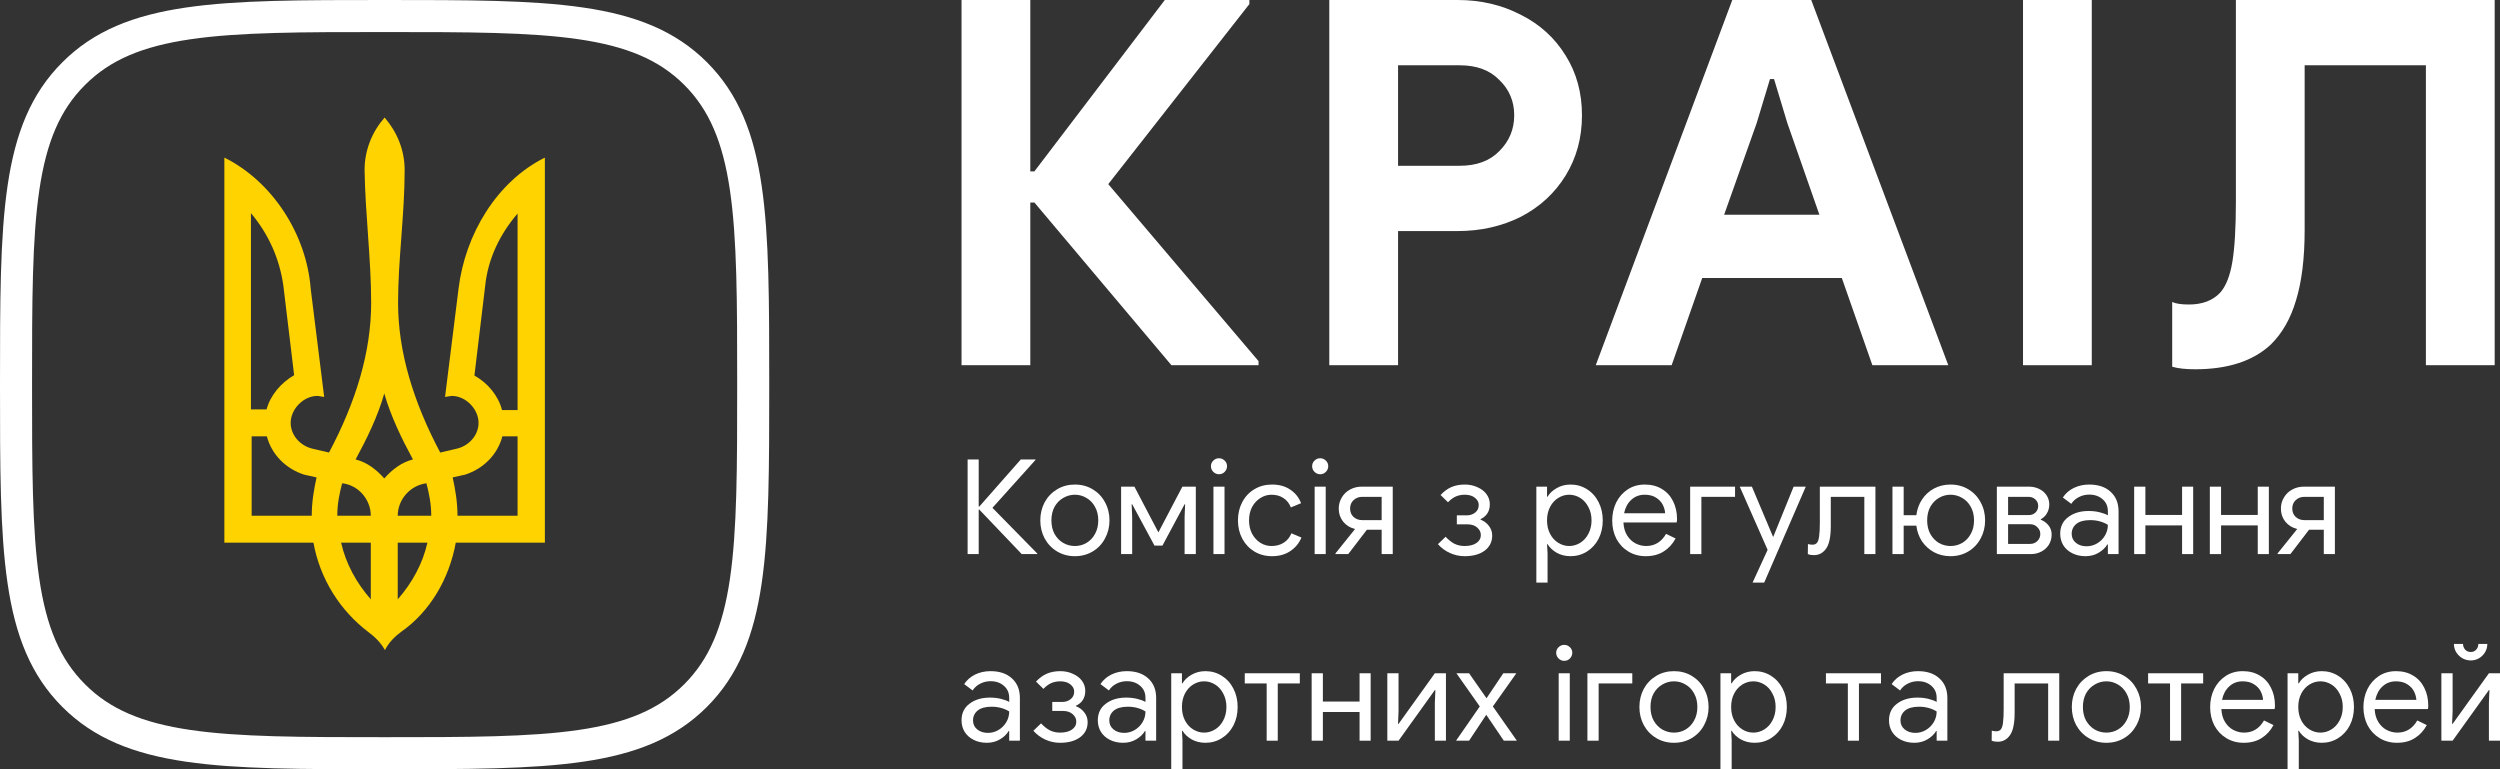 <svg width="156" height="48" viewBox="0 0 156 48" fill="none" xmlns="http://www.w3.org/2000/svg">
<rect x="0" y="0" width="156" height="48" fill="#333333" stroke="none"/>
<g clip-path="url(#clip0_1230_8580)">
<path d="M60 0H64.291V10.694H64.546L72.684 0H77.961V0.255L69.155 11.49L78.533 22.534V22.789H73.097L64.546 12.636H64.291V22.789H60V0Z" fill="white"/>
<path d="M82.948 0H90.959C92.4 0 93.714 0.308 94.9 0.923C96.087 1.517 97.02 2.366 97.698 3.469C98.376 4.551 98.715 5.793 98.715 7.193C98.715 8.594 98.376 9.845 97.698 10.949C97.02 12.052 96.087 12.912 94.9 13.527C93.714 14.121 92.4 14.418 90.959 14.418H87.239V22.789H82.948V0ZM91.086 10.344C92.145 10.344 92.972 10.036 93.565 9.421C94.18 8.806 94.487 8.063 94.487 7.193C94.487 6.323 94.18 5.591 93.565 4.997C92.972 4.382 92.145 4.074 91.086 4.074H87.239V10.344H91.086Z" fill="white"/>
<path d="M108.094 0H113.021L121.573 22.789H116.836L114.929 17.346H106.219L104.311 22.789H99.575L108.094 0ZM113.53 13.399L111.527 7.671L110.701 4.933H110.447L109.62 7.671L107.586 13.399H113.53Z" fill="white"/>
<path d="M126.236 0H130.527V22.789H126.236V0Z" fill="white"/>
<path d="M136.976 23.043C136.382 23.043 135.905 22.99 135.545 22.884V18.842C135.757 18.948 136.107 19.001 136.594 19.001C137.421 19.001 138.067 18.757 138.533 18.269C138.894 17.866 139.148 17.23 139.296 16.36C139.445 15.468 139.519 14.216 139.519 12.604V0H155.668V22.789H151.376V4.074H143.81V14.354C143.81 16.116 143.63 17.58 143.27 18.747C142.931 19.892 142.401 20.815 141.68 21.516C140.578 22.534 139.01 23.043 136.976 23.043Z" fill="white"/>
<path d="M60.379 28.669H61.071V31.614H61.104L63.699 28.669H64.613V28.702L61.928 31.688L64.728 34.542V34.575H63.756L61.104 31.795H61.071V34.575H60.379V28.669Z" fill="white"/>
<path d="M67.074 34.706C66.662 34.706 66.291 34.607 65.962 34.41C65.632 34.212 65.374 33.942 65.187 33.601C65.006 33.26 64.915 32.884 64.915 32.471C64.915 32.059 65.006 31.682 65.187 31.341C65.374 31 65.632 30.731 65.962 30.533C66.291 30.335 66.662 30.236 67.074 30.236C67.486 30.236 67.856 30.335 68.186 30.533C68.515 30.731 68.771 31 68.952 31.341C69.139 31.682 69.232 32.059 69.232 32.471C69.232 32.884 69.139 33.26 68.952 33.601C68.771 33.942 68.515 34.212 68.186 34.41C67.856 34.607 67.486 34.706 67.074 34.706ZM67.074 34.071C67.332 34.071 67.571 34.008 67.79 33.882C68.016 33.75 68.194 33.563 68.326 33.321C68.463 33.079 68.532 32.796 68.532 32.471C68.532 32.147 68.463 31.864 68.326 31.622C68.194 31.38 68.016 31.196 67.79 31.069C67.571 30.937 67.332 30.871 67.074 30.871C66.816 30.871 66.574 30.937 66.349 31.069C66.124 31.196 65.942 31.38 65.805 31.622C65.673 31.864 65.608 32.147 65.608 32.471C65.608 32.796 65.673 33.079 65.805 33.321C65.942 33.563 66.124 33.75 66.349 33.882C66.574 34.008 66.816 34.071 67.074 34.071Z" fill="white"/>
<path d="M69.957 30.368H70.788L72.271 33.197H72.296L73.779 30.368H74.619V34.575H73.919V32.257L73.952 31.465H73.919L72.535 34.047H72.041L70.648 31.465H70.615L70.648 32.257V34.575H69.957V30.368Z" fill="white"/>
<path d="M76.064 29.593C75.927 29.593 75.809 29.543 75.71 29.444C75.611 29.345 75.562 29.227 75.562 29.09C75.562 28.952 75.611 28.837 75.71 28.743C75.809 28.644 75.927 28.595 76.064 28.595C76.202 28.595 76.32 28.644 76.419 28.743C76.518 28.837 76.567 28.952 76.567 29.09C76.567 29.227 76.518 29.345 76.419 29.444C76.325 29.543 76.207 29.593 76.064 29.593ZM75.719 30.368H76.41V34.574H75.719V30.368Z" fill="white"/>
<path d="M79.373 34.706C78.967 34.706 78.602 34.61 78.278 34.418C77.954 34.22 77.701 33.953 77.52 33.618C77.339 33.277 77.248 32.895 77.248 32.471C77.248 32.048 77.339 31.666 77.52 31.325C77.701 30.984 77.954 30.717 78.278 30.525C78.602 30.332 78.967 30.236 79.373 30.236C79.829 30.236 80.211 30.343 80.518 30.558C80.831 30.767 81.054 31.047 81.186 31.399L80.551 31.663C80.447 31.404 80.29 31.209 80.082 31.077C79.879 30.94 79.631 30.871 79.34 30.871C79.093 30.871 78.863 30.94 78.648 31.077C78.434 31.209 78.261 31.396 78.129 31.638C78.003 31.88 77.94 32.158 77.94 32.471C77.94 32.785 78.003 33.062 78.129 33.304C78.261 33.546 78.434 33.736 78.648 33.873C78.863 34.005 79.093 34.071 79.34 34.071C79.637 34.071 79.892 34.003 80.106 33.865C80.321 33.728 80.48 33.532 80.584 33.279L81.21 33.543C81.068 33.89 80.837 34.17 80.518 34.385C80.205 34.599 79.824 34.706 79.373 34.706Z" fill="white"/>
<path d="M82.379 29.593C82.242 29.593 82.124 29.543 82.025 29.444C81.926 29.345 81.877 29.227 81.877 29.09C81.877 28.952 81.926 28.837 82.025 28.743C82.124 28.644 82.242 28.595 82.379 28.595C82.517 28.595 82.635 28.644 82.734 28.743C82.832 28.837 82.882 28.952 82.882 29.09C82.882 29.227 82.832 29.345 82.734 29.444C82.64 29.543 82.522 29.593 82.379 29.593ZM82.034 30.368H82.725V34.574H82.034V30.368Z" fill="white"/>
<path d="M83.332 34.533L84.551 33.016L84.526 32.999C84.235 32.928 83.996 32.777 83.809 32.546C83.628 32.315 83.537 32.045 83.537 31.737C83.537 31.484 83.601 31.253 83.727 31.044C83.853 30.83 84.023 30.665 84.238 30.55C84.457 30.429 84.696 30.368 84.954 30.368H86.907V34.575H86.215V33.057H85.292L84.131 34.575H83.332V34.533ZM86.215 32.455V31.003H84.996C84.787 31.003 84.608 31.072 84.46 31.209C84.317 31.347 84.246 31.52 84.246 31.729C84.246 31.944 84.317 32.12 84.46 32.257C84.608 32.389 84.787 32.455 84.996 32.455H86.215Z" fill="white"/>
<path d="M91.391 34.706C91.073 34.706 90.768 34.64 90.477 34.508C90.186 34.377 89.936 34.192 89.728 33.956L90.205 33.494C90.386 33.686 90.57 33.832 90.757 33.931C90.949 34.025 91.161 34.071 91.391 34.071C91.705 34.071 91.952 34.008 92.133 33.882C92.314 33.755 92.405 33.59 92.405 33.387C92.405 33.205 92.328 33.049 92.174 32.917C92.026 32.785 91.825 32.719 91.573 32.719H90.906V32.158H91.523C91.732 32.158 91.908 32.1 92.05 31.985C92.199 31.869 92.273 31.71 92.273 31.506C92.273 31.336 92.193 31.187 92.034 31.061C91.88 30.934 91.672 30.871 91.408 30.871C91.199 30.871 91.013 30.907 90.848 30.978C90.683 31.05 90.518 31.171 90.354 31.341L89.892 30.888C90.101 30.662 90.326 30.497 90.568 30.393C90.815 30.288 91.095 30.236 91.408 30.236C91.694 30.236 91.954 30.291 92.191 30.401C92.432 30.506 92.622 30.651 92.759 30.838C92.896 31.025 92.965 31.234 92.965 31.465C92.965 31.69 92.913 31.883 92.808 32.042C92.704 32.196 92.564 32.312 92.388 32.389V32.422C92.614 32.515 92.789 32.65 92.915 32.826C93.047 32.996 93.113 33.194 93.113 33.42C93.113 33.81 92.957 34.123 92.644 34.36C92.331 34.591 91.913 34.706 91.391 34.706Z" fill="white"/>
<path d="M95.868 30.368H96.535V30.995H96.568C96.695 30.78 96.884 30.602 97.137 30.459C97.395 30.31 97.683 30.236 98.002 30.236C98.375 30.236 98.716 30.332 99.023 30.525C99.331 30.717 99.573 30.984 99.748 31.325C99.924 31.666 100.012 32.048 100.012 32.471C100.012 32.9 99.924 33.285 99.748 33.626C99.573 33.961 99.331 34.225 99.023 34.418C98.716 34.61 98.375 34.706 98.002 34.706C97.683 34.706 97.395 34.635 97.137 34.492C96.884 34.343 96.695 34.165 96.568 33.956H96.535L96.568 34.533V36.356H95.868V30.368ZM97.919 34.071C98.161 34.071 98.389 34.005 98.603 33.873C98.817 33.741 98.988 33.554 99.114 33.312C99.246 33.065 99.312 32.785 99.312 32.471C99.312 32.158 99.246 31.88 99.114 31.638C98.988 31.391 98.817 31.201 98.603 31.069C98.389 30.937 98.161 30.871 97.919 30.871C97.678 30.871 97.45 30.937 97.236 31.069C97.022 31.201 96.851 31.388 96.725 31.63C96.599 31.872 96.535 32.152 96.535 32.471C96.535 32.79 96.599 33.071 96.725 33.312C96.851 33.554 97.022 33.741 97.236 33.873C97.45 34.005 97.678 34.071 97.919 34.071Z" fill="white"/>
<path d="M102.694 34.706C102.293 34.706 101.934 34.61 101.615 34.418C101.297 34.225 101.047 33.961 100.865 33.626C100.69 33.285 100.602 32.903 100.602 32.48C100.602 32.073 100.684 31.699 100.849 31.358C101.019 31.017 101.258 30.745 101.566 30.541C101.873 30.338 102.23 30.236 102.637 30.236C103.048 30.236 103.405 30.329 103.708 30.517C104.01 30.698 104.24 30.951 104.399 31.275C104.564 31.6 104.647 31.971 104.647 32.389C104.647 32.471 104.638 32.543 104.622 32.603H101.302C101.319 32.922 101.395 33.191 101.533 33.411C101.67 33.631 101.843 33.796 102.052 33.906C102.266 34.016 102.488 34.071 102.719 34.071C103.257 34.071 103.672 33.818 103.963 33.312L104.556 33.601C104.375 33.942 104.128 34.212 103.815 34.41C103.507 34.607 103.134 34.706 102.694 34.706ZM103.905 32.026C103.894 31.85 103.845 31.674 103.757 31.498C103.669 31.322 103.529 31.174 103.337 31.053C103.15 30.932 102.914 30.871 102.628 30.871C102.299 30.871 102.019 30.978 101.788 31.193C101.563 31.402 101.415 31.679 101.343 32.026H103.905Z" fill="white"/>
<path d="M105.466 30.368H108.267V31.003H106.166V34.575H105.466V30.368Z" fill="white"/>
<path d="M110.299 34.311L108.561 30.368H109.319L110.637 33.494H110.653L111.922 30.368H112.68L110.085 36.356H109.36L110.299 34.311Z" fill="white"/>
<path d="M113.187 34.641C113.044 34.641 112.918 34.619 112.808 34.575L112.816 33.948C112.904 33.975 112.997 33.989 113.096 33.989C113.223 33.989 113.319 33.948 113.385 33.865C113.451 33.777 113.494 33.637 113.516 33.445C113.544 33.247 113.558 32.972 113.558 32.62V30.368H117.026V34.575H116.334V31.003H114.241V32.843C114.241 33.491 114.145 33.953 113.953 34.228C113.761 34.503 113.505 34.641 113.187 34.641Z" fill="white"/>
<path d="M121.713 34.706C121.334 34.706 120.991 34.624 120.683 34.459C120.381 34.294 120.132 34.069 119.934 33.783C119.742 33.491 119.624 33.164 119.58 32.801H118.789V34.574H118.089V30.368H118.789V32.15H119.58C119.624 31.787 119.742 31.459 119.934 31.168C120.126 30.877 120.376 30.648 120.683 30.483C120.991 30.319 121.334 30.236 121.713 30.236C122.125 30.236 122.496 30.335 122.825 30.533C123.155 30.731 123.41 31 123.591 31.341C123.778 31.682 123.871 32.059 123.871 32.471C123.871 32.884 123.778 33.26 123.591 33.601C123.41 33.942 123.155 34.212 122.825 34.41C122.496 34.607 122.125 34.706 121.713 34.706ZM121.713 34.071C121.971 34.071 122.213 34.008 122.438 33.882C122.663 33.75 122.842 33.563 122.974 33.321C123.111 33.079 123.18 32.796 123.18 32.471C123.18 32.147 123.111 31.864 122.974 31.622C122.842 31.38 122.663 31.196 122.438 31.069C122.213 30.937 121.971 30.871 121.713 30.871C121.455 30.871 121.213 30.937 120.988 31.069C120.769 31.196 120.59 31.38 120.453 31.622C120.321 31.864 120.255 32.147 120.255 32.471C120.255 32.796 120.321 33.079 120.453 33.321C120.59 33.563 120.769 33.75 120.988 33.882C121.213 34.008 121.455 34.071 121.713 34.071Z" fill="white"/>
<path d="M124.604 30.368H126.623C126.853 30.368 127.065 30.418 127.257 30.517C127.449 30.61 127.6 30.742 127.71 30.913C127.82 31.083 127.875 31.27 127.875 31.473C127.875 31.682 127.825 31.869 127.726 32.034C127.633 32.194 127.507 32.315 127.348 32.397V32.43C127.551 32.513 127.713 32.634 127.834 32.793C127.96 32.953 128.023 33.139 128.023 33.354C128.023 33.59 127.965 33.802 127.85 33.989C127.735 34.17 127.578 34.313 127.381 34.418C127.183 34.522 126.969 34.575 126.738 34.575H124.604V30.368ZM126.59 32.142C126.76 32.142 126.9 32.089 127.01 31.985C127.125 31.875 127.183 31.737 127.183 31.572C127.183 31.407 127.125 31.273 127.01 31.168C126.894 31.058 126.752 31.003 126.581 31.003H125.305V32.142H126.59ZM126.68 33.94C126.856 33.94 127.004 33.882 127.125 33.766C127.251 33.645 127.315 33.497 127.315 33.321C127.315 33.151 127.251 33.008 127.125 32.892C127.004 32.771 126.856 32.711 126.68 32.711H125.305V33.94H126.68Z" fill="white"/>
<path d="M130.138 34.706C129.831 34.706 129.556 34.646 129.315 34.525C129.073 34.404 128.886 34.239 128.754 34.03C128.623 33.816 128.557 33.574 128.557 33.304C128.557 32.859 128.724 32.513 129.059 32.265C129.394 32.012 129.817 31.886 130.328 31.886C130.581 31.886 130.814 31.913 131.028 31.968C131.248 32.023 131.415 32.086 131.531 32.158V31.902C131.531 31.589 131.421 31.338 131.201 31.152C130.981 30.959 130.704 30.863 130.369 30.863C130.133 30.863 129.916 30.915 129.718 31.02C129.521 31.119 129.364 31.259 129.249 31.44L128.722 31.044C128.886 30.791 129.111 30.593 129.397 30.451C129.688 30.308 130.009 30.236 130.361 30.236C130.932 30.236 131.38 30.387 131.704 30.69C132.033 30.987 132.198 31.393 132.198 31.91V34.574H131.531V33.972H131.498C131.377 34.176 131.196 34.349 130.954 34.492C130.712 34.635 130.44 34.706 130.138 34.706ZM130.204 34.088C130.44 34.088 130.66 34.027 130.863 33.906C131.067 33.785 131.229 33.623 131.349 33.42C131.47 33.216 131.531 32.994 131.531 32.752C131.399 32.664 131.237 32.592 131.045 32.537C130.852 32.482 130.649 32.455 130.435 32.455C130.051 32.455 129.759 32.534 129.562 32.694C129.37 32.853 129.273 33.06 129.273 33.312C129.273 33.543 129.361 33.73 129.537 33.873C129.713 34.016 129.935 34.088 130.204 34.088Z" fill="white"/>
<path d="M133.172 30.368H133.872V32.133H136.162V30.368H136.854V34.575H136.162V32.785H133.872V34.575H133.172V30.368Z" fill="white"/>
<path d="M137.894 30.368H138.594V32.133H140.884V30.368H141.576V34.575H140.884V32.785H138.594V34.575H137.894V30.368Z" fill="white"/>
<path d="M142.122 34.533L143.341 33.016L143.317 32.999C143.026 32.928 142.787 32.777 142.6 32.546C142.419 32.315 142.328 32.045 142.328 31.737C142.328 31.484 142.391 31.253 142.518 31.044C142.644 30.83 142.814 30.665 143.028 30.55C143.248 30.429 143.487 30.368 143.745 30.368H145.697V34.575H145.005V33.057H144.083L142.921 34.575H142.122V34.533ZM145.005 32.455V31.003H143.786C143.577 31.003 143.399 31.072 143.251 31.209C143.108 31.347 143.037 31.52 143.037 31.729C143.037 31.944 143.108 32.12 143.251 32.257C143.399 32.389 143.577 32.455 143.786 32.455H145.005Z" fill="white"/>
<path d="M61.582 46.35C61.274 46.35 60.999 46.29 60.758 46.169C60.516 46.048 60.33 45.883 60.198 45.674C60.066 45.46 60 45.218 60 44.948C60 44.503 60.167 44.157 60.502 43.909C60.837 43.656 61.26 43.53 61.771 43.53C62.024 43.53 62.257 43.557 62.471 43.612C62.691 43.667 62.858 43.73 62.974 43.802V43.546C62.974 43.233 62.864 42.983 62.644 42.796C62.425 42.603 62.147 42.507 61.812 42.507C61.576 42.507 61.359 42.559 61.161 42.664C60.964 42.763 60.807 42.903 60.692 43.084L60.165 42.688C60.33 42.435 60.555 42.237 60.84 42.095C61.131 41.952 61.453 41.88 61.804 41.88C62.375 41.88 62.823 42.031 63.147 42.334C63.476 42.631 63.641 43.038 63.641 43.554V46.218H62.974V45.616H62.941C62.82 45.82 62.639 45.993 62.397 46.136C62.156 46.279 61.884 46.35 61.582 46.35ZM61.648 45.732C61.884 45.732 62.103 45.671 62.307 45.55C62.51 45.429 62.672 45.267 62.793 45.064C62.913 44.86 62.974 44.638 62.974 44.396C62.842 44.308 62.68 44.236 62.488 44.181C62.296 44.126 62.092 44.099 61.878 44.099C61.494 44.099 61.203 44.178 61.005 44.338C60.813 44.497 60.717 44.704 60.717 44.956C60.717 45.188 60.805 45.374 60.98 45.517C61.156 45.66 61.379 45.732 61.648 45.732Z" fill="white"/>
<path d="M66.147 46.35C65.829 46.35 65.524 46.284 65.233 46.153C64.942 46.02 64.692 45.836 64.483 45.6L64.961 45.138C65.142 45.331 65.326 45.476 65.513 45.575C65.705 45.669 65.917 45.715 66.147 45.715C66.46 45.715 66.708 45.652 66.889 45.526C67.07 45.399 67.161 45.234 67.161 45.031C67.161 44.849 67.084 44.693 66.93 44.561C66.782 44.429 66.581 44.363 66.329 44.363H65.661V43.802H66.279C66.488 43.802 66.664 43.744 66.806 43.629C66.955 43.513 67.029 43.354 67.029 43.15C67.029 42.98 66.949 42.831 66.79 42.705C66.636 42.578 66.427 42.515 66.164 42.515C65.955 42.515 65.769 42.551 65.604 42.622C65.439 42.694 65.274 42.815 65.109 42.985L64.648 42.532C64.857 42.306 65.082 42.141 65.324 42.037C65.571 41.932 65.851 41.88 66.164 41.88C66.45 41.88 66.71 41.935 66.947 42.045C67.188 42.15 67.378 42.295 67.515 42.482C67.652 42.669 67.721 42.878 67.721 43.109C67.721 43.334 67.669 43.527 67.564 43.686C67.46 43.84 67.32 43.956 67.144 44.033V44.066C67.369 44.159 67.545 44.294 67.671 44.47C67.803 44.64 67.869 44.838 67.869 45.064C67.869 45.454 67.713 45.768 67.4 46.004C67.087 46.235 66.669 46.35 66.147 46.35Z" fill="white"/>
<path d="M70.085 46.35C69.778 46.35 69.503 46.29 69.261 46.169C69.02 46.048 68.833 45.883 68.701 45.674C68.569 45.46 68.503 45.218 68.503 44.948C68.503 44.503 68.671 44.157 69.006 43.909C69.341 43.656 69.764 43.53 70.275 43.53C70.527 43.53 70.761 43.557 70.975 43.612C71.194 43.667 71.362 43.73 71.477 43.802V43.546C71.477 43.233 71.367 42.983 71.148 42.796C70.928 42.603 70.651 42.507 70.316 42.507C70.08 42.507 69.863 42.559 69.665 42.664C69.467 42.763 69.311 42.903 69.195 43.084L68.668 42.688C68.833 42.435 69.058 42.237 69.344 42.095C69.635 41.952 69.956 41.88 70.308 41.88C70.879 41.88 71.326 42.031 71.65 42.334C71.98 42.631 72.144 43.038 72.144 43.554V46.218H71.477V45.616H71.444C71.323 45.82 71.142 45.993 70.901 46.136C70.659 46.279 70.387 46.35 70.085 46.35ZM70.151 45.732C70.387 45.732 70.607 45.671 70.81 45.55C71.013 45.429 71.175 45.267 71.296 45.064C71.417 44.86 71.477 44.638 71.477 44.396C71.346 44.308 71.183 44.236 70.991 44.181C70.799 44.126 70.596 44.099 70.382 44.099C69.997 44.099 69.706 44.178 69.508 44.338C69.316 44.497 69.22 44.704 69.22 44.956C69.22 45.188 69.308 45.374 69.484 45.517C69.659 45.66 69.882 45.732 70.151 45.732Z" fill="white"/>
<path d="M73.085 42.012H73.753V42.639H73.786C73.912 42.425 74.101 42.246 74.354 42.103C74.612 41.954 74.9 41.88 75.219 41.88C75.592 41.88 75.933 41.976 76.24 42.169C76.548 42.361 76.79 42.628 76.965 42.969C77.141 43.31 77.229 43.692 77.229 44.115C77.229 44.544 77.141 44.929 76.965 45.27C76.79 45.605 76.548 45.869 76.24 46.062C75.933 46.254 75.592 46.35 75.219 46.35C74.9 46.35 74.612 46.279 74.354 46.136C74.101 45.987 73.912 45.809 73.786 45.6H73.753L73.786 46.177V48H73.085V42.012ZM75.137 45.715C75.378 45.715 75.606 45.649 75.82 45.517C76.034 45.385 76.205 45.199 76.331 44.956C76.463 44.709 76.529 44.429 76.529 44.115C76.529 43.802 76.463 43.524 76.331 43.282C76.205 43.035 76.034 42.845 75.82 42.713C75.606 42.581 75.378 42.515 75.137 42.515C74.895 42.515 74.667 42.581 74.453 42.713C74.239 42.845 74.068 43.032 73.942 43.274C73.816 43.516 73.753 43.796 73.753 44.115C73.753 44.434 73.816 44.715 73.942 44.956C74.068 45.199 74.239 45.385 74.453 45.517C74.667 45.649 74.895 45.715 75.137 45.715Z" fill="white"/>
<path d="M79.04 42.647H77.673V42.012H81.108V42.647H79.732V46.219H79.04V42.647Z" fill="white"/>
<path d="M81.847 42.012H82.547V43.777H84.837V42.012H85.529V46.219H84.837V44.429H82.547V46.219H81.847V42.012Z" fill="white"/>
<path d="M86.569 42.012H87.269V44.379L87.237 45.171H87.269L89.535 42.012H90.227V46.219H89.535V43.851L89.568 43.06H89.535L87.269 46.219H86.569V42.012Z" fill="white"/>
<path d="M92.338 44.082L90.88 42.012H91.671L92.758 43.571L93.805 42.012H94.62L93.154 44.082L94.653 46.219H93.838L92.742 44.602L91.671 46.219H90.856L92.338 44.082Z" fill="white"/>
<path d="M97.608 41.237C97.471 41.237 97.353 41.187 97.254 41.088C97.155 40.989 97.106 40.871 97.106 40.734C97.106 40.596 97.155 40.481 97.254 40.387C97.353 40.288 97.471 40.239 97.608 40.239C97.745 40.239 97.863 40.288 97.962 40.387C98.061 40.481 98.111 40.596 98.111 40.734C98.111 40.871 98.061 40.989 97.962 41.088C97.869 41.187 97.751 41.237 97.608 41.237ZM97.262 42.012H97.954V46.218H97.262V42.012Z" fill="white"/>
<path d="M99.055 42.012H101.855V42.647H99.755V46.219H99.055V42.012Z" fill="white"/>
<path d="M104.458 46.35C104.046 46.35 103.675 46.252 103.346 46.053C103.016 45.856 102.758 45.586 102.571 45.245C102.39 44.904 102.299 44.528 102.299 44.115C102.299 43.703 102.39 43.326 102.571 42.985C102.758 42.644 103.016 42.375 103.346 42.177C103.675 41.979 104.046 41.88 104.458 41.88C104.869 41.88 105.24 41.979 105.57 42.177C105.899 42.375 106.155 42.644 106.336 42.985C106.523 43.326 106.616 43.703 106.616 44.115C106.616 44.528 106.523 44.904 106.336 45.245C106.155 45.586 105.899 45.856 105.57 46.053C105.24 46.252 104.869 46.35 104.458 46.35ZM104.458 45.715C104.716 45.715 104.955 45.652 105.174 45.526C105.399 45.394 105.578 45.207 105.71 44.965C105.847 44.723 105.916 44.44 105.916 44.115C105.916 43.791 105.847 43.508 105.71 43.266C105.578 43.024 105.399 42.84 105.174 42.713C104.955 42.581 104.716 42.515 104.458 42.515C104.199 42.515 103.958 42.581 103.733 42.713C103.508 42.84 103.326 43.024 103.189 43.266C103.057 43.508 102.991 43.791 102.991 44.115C102.991 44.44 103.057 44.723 103.189 44.965C103.326 45.207 103.508 45.394 103.733 45.526C103.958 45.652 104.199 45.715 104.458 45.715Z" fill="white"/>
<path d="M107.356 42.012H108.023V42.639H108.056C108.182 42.425 108.372 42.246 108.624 42.103C108.883 41.954 109.171 41.88 109.489 41.88C109.863 41.88 110.203 41.976 110.511 42.169C110.818 42.361 111.06 42.628 111.236 42.969C111.412 43.31 111.499 43.692 111.499 44.115C111.499 44.544 111.412 44.929 111.236 45.27C111.06 45.605 110.818 45.869 110.511 46.062C110.203 46.254 109.863 46.35 109.489 46.35C109.171 46.35 108.883 46.279 108.624 46.136C108.372 45.987 108.182 45.809 108.056 45.6H108.023L108.056 46.177V48H107.356V42.012ZM109.407 45.715C109.649 45.715 109.877 45.649 110.091 45.517C110.305 45.385 110.475 45.199 110.601 44.956C110.733 44.709 110.799 44.429 110.799 44.115C110.799 43.802 110.733 43.524 110.601 43.282C110.475 43.035 110.305 42.845 110.091 42.713C109.877 42.581 109.649 42.515 109.407 42.515C109.165 42.515 108.937 42.581 108.723 42.713C108.509 42.845 108.339 43.032 108.213 43.274C108.086 43.516 108.023 43.796 108.023 44.115C108.023 44.434 108.086 44.715 108.213 44.956C108.339 45.199 108.509 45.385 108.723 45.517C108.937 45.649 109.165 45.715 109.407 45.715Z" fill="white"/>
<path d="M115.306 42.647H113.938V42.012H117.374V42.647H115.998V46.219H115.306V42.647Z" fill="white"/>
<path d="M119.455 46.35C119.148 46.35 118.873 46.29 118.631 46.169C118.39 46.048 118.203 45.883 118.071 45.674C117.939 45.46 117.873 45.218 117.873 44.948C117.873 44.503 118.041 44.157 118.376 43.909C118.711 43.656 119.134 43.53 119.645 43.53C119.897 43.53 120.131 43.557 120.345 43.612C120.564 43.667 120.732 43.73 120.847 43.802V43.546C120.847 43.233 120.737 42.983 120.518 42.796C120.298 42.603 120.021 42.507 119.686 42.507C119.45 42.507 119.233 42.559 119.035 42.664C118.837 42.763 118.681 42.903 118.565 43.084L118.038 42.688C118.203 42.435 118.428 42.237 118.714 42.095C119.005 41.952 119.326 41.88 119.677 41.88C120.249 41.88 120.696 42.031 121.02 42.334C121.35 42.631 121.515 43.038 121.515 43.554V46.218H120.847V45.616H120.814C120.693 45.82 120.512 45.993 120.271 46.136C120.029 46.279 119.757 46.35 119.455 46.35ZM119.521 45.732C119.757 45.732 119.977 45.671 120.18 45.55C120.383 45.429 120.545 45.267 120.666 45.064C120.787 44.86 120.847 44.638 120.847 44.396C120.715 44.308 120.553 44.236 120.361 44.181C120.169 44.126 119.966 44.099 119.752 44.099C119.367 44.099 119.076 44.178 118.878 44.338C118.686 44.497 118.59 44.704 118.59 44.956C118.59 45.188 118.678 45.374 118.854 45.517C119.029 45.66 119.252 45.732 119.521 45.732Z" fill="white"/>
<path d="M124.659 46.285C124.516 46.285 124.39 46.263 124.28 46.219L124.288 45.592C124.376 45.619 124.469 45.633 124.568 45.633C124.694 45.633 124.79 45.592 124.856 45.509C124.922 45.421 124.966 45.281 124.988 45.089C125.016 44.891 125.029 44.616 125.029 44.264V42.012H128.497V46.219H127.805V42.647H125.713V44.486C125.713 45.135 125.617 45.597 125.425 45.872C125.233 46.147 124.977 46.285 124.659 46.285Z" fill="white"/>
<path d="M131.439 46.35C131.028 46.35 130.657 46.252 130.327 46.053C129.998 45.856 129.74 45.586 129.553 45.245C129.372 44.904 129.281 44.528 129.281 44.115C129.281 43.703 129.372 43.326 129.553 42.985C129.74 42.644 129.998 42.375 130.327 42.177C130.657 41.979 131.028 41.88 131.439 41.88C131.851 41.88 132.222 41.979 132.552 42.177C132.881 42.375 133.136 42.644 133.318 42.985C133.504 43.326 133.598 43.703 133.598 44.115C133.598 44.528 133.504 44.904 133.318 45.245C133.136 45.586 132.881 45.856 132.552 46.053C132.222 46.252 131.851 46.35 131.439 46.35ZM131.439 45.715C131.698 45.715 131.936 45.652 132.156 45.526C132.381 45.394 132.56 45.207 132.692 44.965C132.829 44.723 132.898 44.44 132.898 44.115C132.898 43.791 132.829 43.508 132.692 43.266C132.56 43.024 132.381 42.84 132.156 42.713C131.936 42.581 131.698 42.515 131.439 42.515C131.181 42.515 130.94 42.581 130.715 42.713C130.489 42.84 130.308 43.024 130.171 43.266C130.039 43.508 129.973 43.791 129.973 44.115C129.973 44.44 130.039 44.723 130.171 44.965C130.308 45.207 130.489 45.394 130.715 45.526C130.94 45.652 131.181 45.715 131.439 45.715Z" fill="white"/>
<path d="M135.41 42.647H134.042V42.012H137.477V42.647H136.102V46.219H135.41V42.647Z" fill="white"/>
<path d="M140.006 46.35C139.605 46.35 139.245 46.254 138.926 46.062C138.608 45.869 138.358 45.605 138.177 45.27C138.001 44.929 137.913 44.547 137.913 44.123C137.913 43.717 137.995 43.343 138.16 43.002C138.33 42.661 138.569 42.389 138.877 42.185C139.184 41.982 139.541 41.88 139.948 41.88C140.36 41.88 140.717 41.974 141.019 42.16C141.321 42.342 141.551 42.595 141.711 42.919C141.875 43.244 141.958 43.615 141.958 44.033C141.958 44.115 141.95 44.187 141.933 44.247H138.613C138.63 44.566 138.707 44.836 138.844 45.056C138.981 45.276 139.154 45.44 139.363 45.55C139.577 45.66 139.8 45.715 140.03 45.715C140.568 45.715 140.983 45.462 141.274 44.956L141.867 45.245C141.686 45.586 141.439 45.856 141.126 46.053C140.818 46.252 140.445 46.35 140.006 46.35ZM141.216 43.67C141.205 43.494 141.156 43.318 141.068 43.142C140.98 42.966 140.84 42.818 140.648 42.697C140.461 42.576 140.225 42.515 139.94 42.515C139.61 42.515 139.33 42.622 139.099 42.837C138.874 43.046 138.726 43.324 138.655 43.67H141.216Z" fill="white"/>
<path d="M142.744 42.012H143.412V42.639H143.445C143.571 42.425 143.76 42.246 144.013 42.103C144.271 41.954 144.559 41.88 144.878 41.88C145.251 41.88 145.592 41.976 145.899 42.169C146.207 42.361 146.449 42.628 146.624 42.969C146.8 43.31 146.888 43.692 146.888 44.115C146.888 44.544 146.8 44.929 146.624 45.27C146.449 45.605 146.207 45.869 145.899 46.062C145.592 46.254 145.251 46.35 144.878 46.35C144.559 46.35 144.271 46.279 144.013 46.136C143.76 45.987 143.571 45.809 143.445 45.6H143.412L143.445 46.177V48H142.744V42.012ZM144.796 45.715C145.037 45.715 145.265 45.649 145.479 45.517C145.693 45.385 145.864 45.199 145.99 44.956C146.122 44.709 146.188 44.429 146.188 44.115C146.188 43.802 146.122 43.524 145.99 43.282C145.864 43.035 145.693 42.845 145.479 42.713C145.265 42.581 145.037 42.515 144.796 42.515C144.554 42.515 144.326 42.581 144.112 42.713C143.898 42.845 143.727 43.032 143.601 43.274C143.475 43.516 143.412 43.796 143.412 44.115C143.412 44.434 143.475 44.715 143.601 44.956C143.727 45.199 143.898 45.385 144.112 45.517C144.326 45.649 144.554 45.715 144.796 45.715Z" fill="white"/>
<path d="M149.571 46.35C149.17 46.35 148.81 46.254 148.491 46.062C148.173 45.869 147.923 45.605 147.742 45.27C147.566 44.929 147.478 44.547 147.478 44.123C147.478 43.717 147.561 43.343 147.725 43.002C147.896 42.661 148.135 42.389 148.442 42.185C148.75 41.982 149.107 41.88 149.513 41.88C149.925 41.88 150.282 41.974 150.584 42.16C150.886 42.342 151.117 42.595 151.276 42.919C151.441 43.244 151.523 43.615 151.523 44.033C151.523 44.115 151.515 44.187 151.498 44.247H148.178C148.195 44.566 148.272 44.836 148.409 45.056C148.546 45.276 148.719 45.44 148.928 45.55C149.142 45.66 149.365 45.715 149.595 45.715C150.134 45.715 150.548 45.462 150.839 44.956L151.432 45.245C151.251 45.586 151.004 45.856 150.691 46.053C150.383 46.252 150.01 46.35 149.571 46.35ZM150.782 43.67C150.771 43.494 150.721 43.318 150.633 43.142C150.545 42.966 150.405 42.818 150.213 42.697C150.026 42.576 149.79 42.515 149.505 42.515C149.175 42.515 148.895 42.622 148.664 42.837C148.439 43.046 148.291 43.324 148.22 43.67H150.782Z" fill="white"/>
<path d="M152.342 42.012H153.043V44.379L153.01 45.171H153.043L155.308 42.012H156V46.219H155.308V43.851L155.341 43.06H155.308L153.043 46.219H152.342V42.012ZM154.179 41.212C153.998 41.212 153.825 41.168 153.66 41.08C153.501 40.987 153.372 40.863 153.273 40.709C153.174 40.55 153.125 40.374 153.125 40.181H153.693C153.693 40.319 153.737 40.437 153.825 40.536C153.913 40.635 154.031 40.684 154.179 40.684C154.317 40.684 154.429 40.635 154.517 40.536C154.605 40.437 154.649 40.319 154.649 40.181H155.209C155.209 40.374 155.16 40.55 155.061 40.709C154.968 40.863 154.841 40.987 154.682 41.08C154.523 41.168 154.355 41.212 154.179 41.212Z" fill="white"/>
<path d="M4.596 4.597L4.597 4.596C6.361 2.827 8.609 1.921 11.731 1.462C14.87 1.001 18.832 1 23.996 1C29.159 1 33.121 1.001 36.261 1.461C39.385 1.919 41.635 2.823 43.404 4.588C45.173 6.357 46.079 8.606 46.538 11.73C46.999 14.87 47 18.832 47 23.996C47 29.159 46.999 33.121 46.538 36.261C46.079 39.385 45.173 41.635 43.404 43.404C41.635 45.173 39.383 46.079 36.258 46.538C33.117 46.999 29.155 47 23.996 47C18.837 47 14.875 46.999 11.734 46.538C8.611 46.079 6.361 45.173 4.597 43.404C2.828 41.635 1.921 39.383 1.462 36.258C1.001 33.117 1 29.155 1 23.996C1 18.837 1.001 14.875 1.462 11.734C1.921 8.611 2.827 6.361 4.596 4.597Z" stroke="white" stroke-width="2"/>
<path d="M22.965 39.424C21.241 38.109 19.97 36.148 19.56 33.864H14V9.834C16.996 11.32 19.129 14.618 19.388 18.023L20.229 24.769L19.819 24.704C18.914 24.704 18.138 25.545 18.138 26.385C18.138 27.161 18.741 27.829 19.517 28.002L20.53 28.239C22.211 25.07 23.16 21.967 23.16 18.907C23.16 16.148 22.793 13.411 22.75 10.609C22.75 9.359 23.224 8.217 24 7.333C24.776 8.239 25.25 9.359 25.25 10.609C25.25 13.411 24.84 16.17 24.84 18.907C24.84 21.945 25.789 25.07 27.47 28.239L28.483 28.002C29.259 27.829 29.862 27.161 29.862 26.385C29.862 25.545 29.086 24.704 28.181 24.704L27.771 24.769L28.612 18.023C29.021 14.618 31.004 11.32 34 9.834V33.864H28.44C28.03 36.127 26.823 38.174 25.035 39.424C24.625 39.726 24.259 40.092 24.021 40.566C23.741 40.071 23.375 39.726 22.965 39.424ZM16.629 25.566C16.866 24.661 17.535 23.885 18.354 23.411L17.685 17.851C17.448 16.127 16.737 14.575 15.659 13.303V25.545H16.629V25.566ZM19.453 32.183C19.453 31.342 19.582 30.566 19.754 29.79L18.979 29.618C17.836 29.252 16.953 28.368 16.651 27.226H15.703V32.183H19.453ZM23.138 32.183C23.138 31.17 22.362 30.265 21.349 30.157C21.177 30.803 21.047 31.471 21.047 32.183H23.138ZM23.138 33.864H21.285C21.586 35.178 22.233 36.364 23.138 37.398V33.864ZM25.767 28.67C25.056 27.355 24.388 25.976 23.979 24.553C23.569 25.997 22.901 27.355 22.19 28.67C22.901 28.842 23.504 29.316 23.979 29.855C24.453 29.316 25.056 28.842 25.767 28.67ZM26.91 32.183C26.91 31.471 26.78 30.803 26.608 30.157C25.595 30.286 24.819 31.17 24.819 32.183H26.91ZM26.672 33.864H24.819V37.398C25.724 36.364 26.371 35.178 26.672 33.864ZM32.297 32.183V27.226H31.349C31.047 28.368 30.164 29.252 29.021 29.618L28.246 29.79C28.418 30.566 28.547 31.342 28.547 32.183H32.297ZM32.297 25.566V13.325C31.22 14.575 30.444 16.127 30.271 17.872L29.604 23.433C30.444 23.907 31.09 24.683 31.328 25.588H32.297V25.566Z" fill="#FED300"/>
</g>
<defs>
<clipPath id="clip0_1230_8580">
<rect width="156" height="48" fill="white"/>
</clipPath>
</defs>
</svg>
